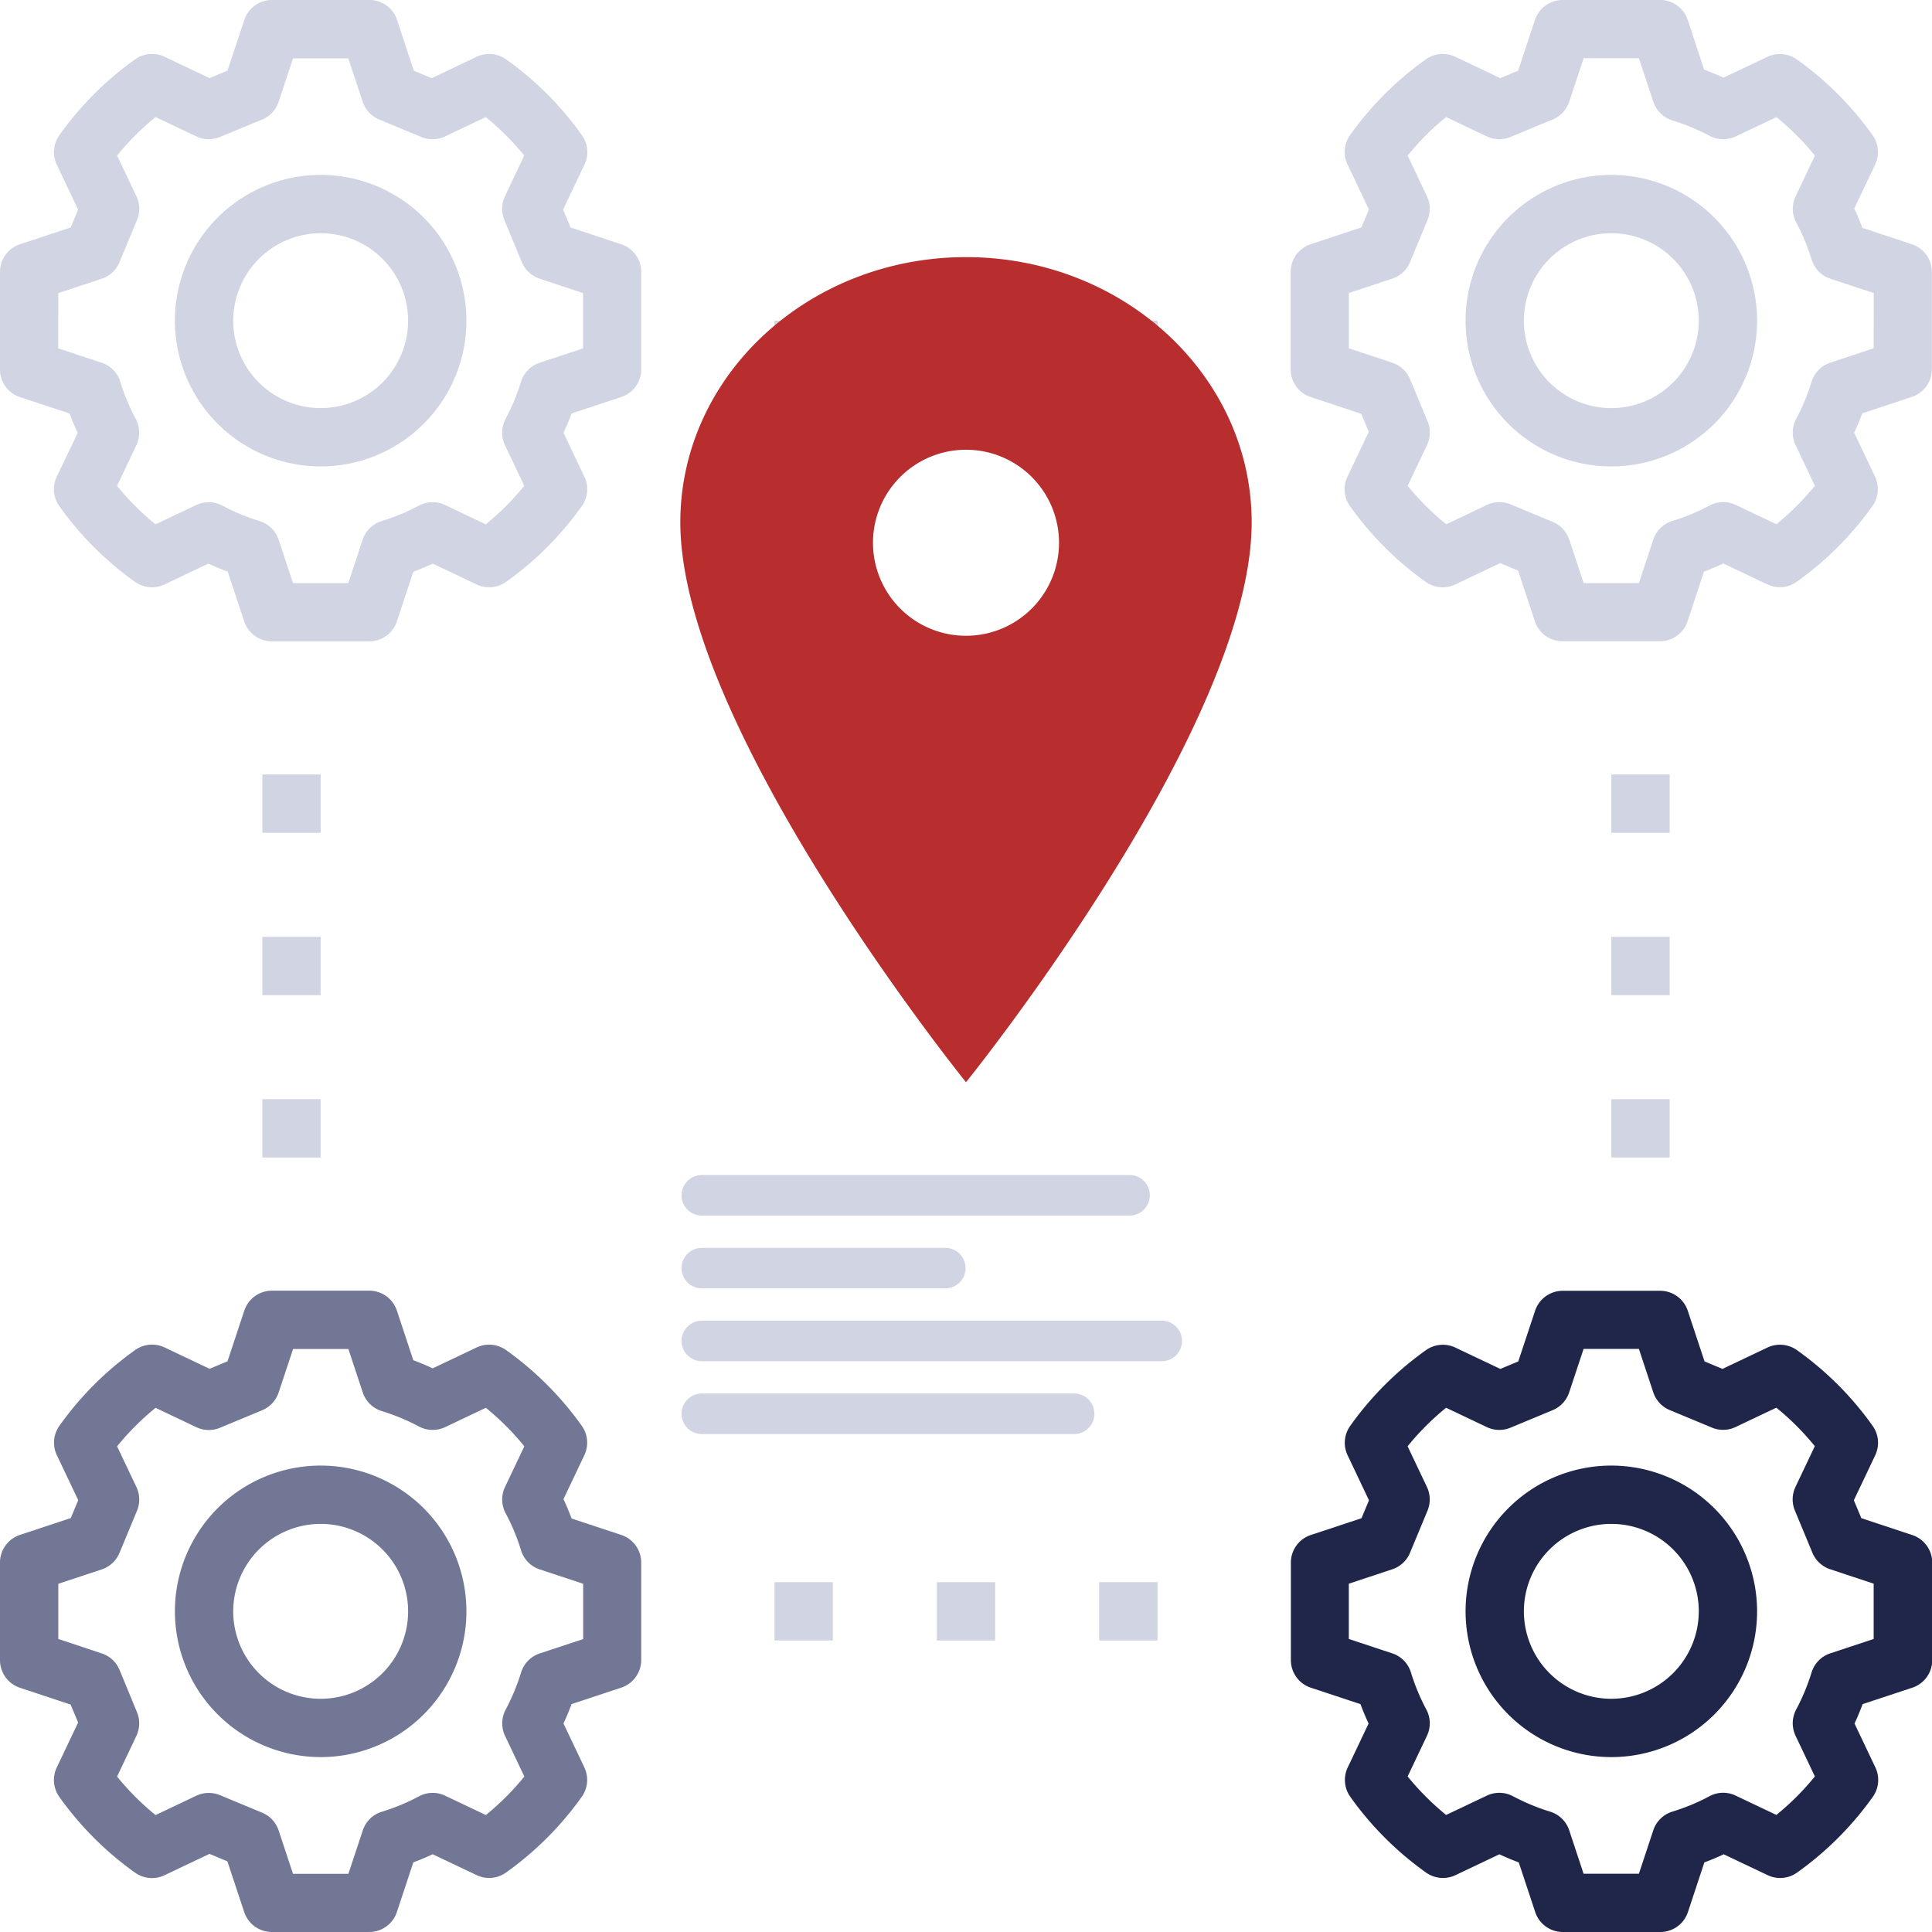 <svg xmlns="http://www.w3.org/2000/svg" width="95.358" height="95.358" viewBox="0 0 95.358 95.358">
  <g id="Group_365" data-name="Group 365" transform="translate(-223.321 -2890.219)">
    <g id="Group_192" data-name="Group 192" transform="translate(-1077.613 1618.65)">
      <g id="process" transform="translate(1300.934 1271.569)">
        <path id="Path_227" data-name="Path 227" d="M359.194,48a7.194,7.194,0,1,0,7.194,7.194A7.2,7.2,0,0,0,359.194,48Zm0,11.51a4.316,4.316,0,1,1,4.316-4.316A4.322,4.322,0,0,1,359.194,59.51Zm0,0" transform="translate(-279.663 -39.367)" fill="#d1d4e2"/>
        <path id="Path_228" data-name="Path 228" d="M334.667,12.057l-2.449-.81q-.179-.484-.4-.957l1.03-2.168a1.437,1.437,0,0,0-.128-1.451,15.871,15.871,0,0,0-3.738-3.738,1.442,1.442,0,0,0-1.451-.128l-2.168,1.03q-.473-.22-.957-.4L323.6.987A1.437,1.437,0,0,0,322.231,0h-4.808a1.437,1.437,0,0,0-1.366.987l-.828,2.5-.885.369-2.221-1.055a1.442,1.442,0,0,0-1.451.128,15.829,15.829,0,0,0-3.74,3.74,1.438,1.438,0,0,0-.126,1.45l1.055,2.221-.369.885-2.5.828A1.435,1.435,0,0,0,304,13.423v4.807a1.438,1.438,0,0,0,.987,1.366l2.5.83.369.885-1.055,2.221a1.437,1.437,0,0,0,.128,1.451,15.87,15.87,0,0,0,3.738,3.738,1.441,1.441,0,0,0,1.451.128l2.221-1.055.885.369.828,2.5a1.435,1.435,0,0,0,1.364.986h4.808a1.437,1.437,0,0,0,1.366-.987l.81-2.449q.484-.179.957-.4l2.168,1.03a1.438,1.438,0,0,0,1.451-.128,15.871,15.871,0,0,0,3.738-3.738,1.437,1.437,0,0,0,.128-1.451l-1.03-2.168c.147-.315.279-.634.4-.957l2.449-.811a1.438,1.438,0,0,0,.987-1.366V13.423a1.437,1.437,0,0,0-.987-1.366Zm-1.891,5.134-2.142.709a1.436,1.436,0,0,0-.924.946,10.4,10.4,0,0,1-.76,1.829,1.445,1.445,0,0,0-.03,1.292l.954,2.009a13.093,13.093,0,0,1-1.9,1.9l-2.009-.954a1.431,1.431,0,0,0-1.292.03,10.226,10.226,0,0,1-1.829.76,1.434,1.434,0,0,0-.946.923l-.71,2.144h-2.729l-.709-2.142a1.442,1.442,0,0,0-.813-.877l-2.085-.866a1.446,1.446,0,0,0-1.168.03l-2.009.954a13.094,13.094,0,0,1-1.9-1.9l.954-2.009a1.446,1.446,0,0,0,.03-1.168l-.866-2.084a1.437,1.437,0,0,0-.876-.813l-2.146-.713V14.462l2.142-.709a1.442,1.442,0,0,0,.877-.813l.866-2.085a1.44,1.44,0,0,0-.03-1.168l-.954-2.009a12.955,12.955,0,0,1,1.9-1.9l2.009.954a1.438,1.438,0,0,0,1.168.03l2.084-.866a1.437,1.437,0,0,0,.813-.876l.713-2.146h2.729L321.9,5.02a1.439,1.439,0,0,0,.946.924,10.4,10.4,0,0,1,1.829.76,1.449,1.449,0,0,0,1.292.03l2.009-.954a13.092,13.092,0,0,1,1.9,1.9l-.953,2.009a1.436,1.436,0,0,0,.03,1.292,10.222,10.222,0,0,1,.76,1.829,1.433,1.433,0,0,0,.924.946l2.142.71Zm0,0" transform="translate(-240.296 0)" fill="#d1d4e2"/>
        <path id="Path_229" data-name="Path 229" d="M55.194,366.388A7.194,7.194,0,1,0,48,359.194,7.2,7.2,0,0,0,55.194,366.388Zm0-11.51a4.316,4.316,0,1,1-4.316,4.316A4.322,4.322,0,0,1,55.194,354.878Zm0,0" transform="translate(-39.367 -279.663)" fill="#717795"/>
        <path id="Path_230" data-name="Path 230" d="M.987,323.6l2.5.83.369.885-1.055,2.221a1.437,1.437,0,0,0,.128,1.451,15.87,15.87,0,0,0,3.738,3.738,1.441,1.441,0,0,0,1.451.128l2.221-1.055.885.369.828,2.5a1.435,1.435,0,0,0,1.364.986h4.808a1.437,1.437,0,0,0,1.366-.987l.81-2.449q.484-.179.957-.4l2.168,1.03a1.434,1.434,0,0,0,1.451-.128,15.87,15.87,0,0,0,3.738-3.738,1.437,1.437,0,0,0,.128-1.451l-1.03-2.168q.22-.473.4-.957l2.449-.811a1.438,1.438,0,0,0,.987-1.366v-4.807a1.437,1.437,0,0,0-.987-1.366l-2.449-.81q-.179-.484-.4-.957l1.03-2.168a1.437,1.437,0,0,0-.128-1.451,15.871,15.871,0,0,0-3.738-3.738,1.438,1.438,0,0,0-1.451-.128l-2.168,1.03q-.473-.22-.957-.4l-.81-2.449A1.437,1.437,0,0,0,18.231,304H13.423a1.437,1.437,0,0,0-1.366.987l-.828,2.5-.885.369-2.221-1.055a1.442,1.442,0,0,0-1.451.128,15.829,15.829,0,0,0-3.74,3.74,1.438,1.438,0,0,0-.126,1.45l1.055,2.221-.369.885-2.5.827A1.437,1.437,0,0,0,0,317.423v4.807A1.438,1.438,0,0,0,.987,323.6Zm1.891-5.133,2.142-.709a1.442,1.442,0,0,0,.877-.813l.866-2.085a1.44,1.44,0,0,0-.03-1.168l-.954-2.009a12.956,12.956,0,0,1,1.9-1.9l2.009.954a1.432,1.432,0,0,0,1.168.03l2.084-.866a1.437,1.437,0,0,0,.813-.876l.713-2.146h2.729l.709,2.142a1.439,1.439,0,0,0,.946.924,10.4,10.4,0,0,1,1.829.76,1.449,1.449,0,0,0,1.292.03l2.009-.954a13.1,13.1,0,0,1,1.9,1.9l-.954,2.009a1.436,1.436,0,0,0,.03,1.292,10.227,10.227,0,0,1,.76,1.829,1.434,1.434,0,0,0,.923.946l2.144.71v2.729l-2.142.709a1.436,1.436,0,0,0-.924.946,10.4,10.4,0,0,1-.76,1.829,1.445,1.445,0,0,0-.03,1.292l.954,2.009a13.1,13.1,0,0,1-1.9,1.9l-2.009-.954a1.427,1.427,0,0,0-1.292.03,10.229,10.229,0,0,1-1.829.76,1.434,1.434,0,0,0-.946.923l-.71,2.144H14.462l-.709-2.142a1.442,1.442,0,0,0-.813-.877l-2.085-.866a1.446,1.446,0,0,0-1.168.03l-2.009.954a13.093,13.093,0,0,1-1.9-1.9l.954-2.009a1.446,1.446,0,0,0,.03-1.168L5.9,322.717a1.437,1.437,0,0,0-.876-.813l-2.146-.713Zm0,0" transform="translate(0 -240.296)" fill="#717795"/>
        <path id="Path_231" data-name="Path 231" d="M359.194,352a7.194,7.194,0,1,0,7.194,7.194A7.2,7.2,0,0,0,359.194,352Zm0,11.51a4.316,4.316,0,1,1,4.316-4.316A4.322,4.322,0,0,1,359.194,363.51Zm0,0" transform="translate(-279.663 -279.663)" fill="#1f2649"/>
        <path id="Path_232" data-name="Path 232" d="M334.666,316.057l-2.5-.828-.369-.885,1.055-2.221a1.437,1.437,0,0,0-.128-1.451,15.83,15.83,0,0,0-3.74-3.74,1.445,1.445,0,0,0-1.45-.126l-2.221,1.055-.885-.369-.828-2.5a1.435,1.435,0,0,0-1.364-.986h-4.807a1.438,1.438,0,0,0-1.366.987l-.83,2.5-.885.369-2.221-1.054a1.442,1.442,0,0,0-1.451.128,15.87,15.87,0,0,0-3.738,3.738,1.437,1.437,0,0,0-.128,1.451l1.055,2.221-.369.885-2.5.828a1.435,1.435,0,0,0-.986,1.364v4.808a1.437,1.437,0,0,0,.987,1.366l2.449.81q.179.484.4.957l-1.03,2.168a1.437,1.437,0,0,0,.128,1.451,15.87,15.87,0,0,0,3.738,3.738,1.442,1.442,0,0,0,1.451.128l2.168-1.03q.473.22.957.4l.811,2.449a1.438,1.438,0,0,0,1.366.987h4.807a1.437,1.437,0,0,0,1.366-.987l.81-2.449q.484-.179.957-.4l2.168,1.03a1.435,1.435,0,0,0,1.451-.128,15.868,15.868,0,0,0,3.738-3.738,1.437,1.437,0,0,0,.128-1.451l-1.03-2.168q.22-.473.4-.957l2.449-.81a1.437,1.437,0,0,0,.987-1.366v-4.808A1.437,1.437,0,0,0,334.666,316.057Zm-1.891,5.134-2.142.709a1.439,1.439,0,0,0-.924.946,10.4,10.4,0,0,1-.76,1.829,1.444,1.444,0,0,0-.03,1.292l.954,2.009a13.1,13.1,0,0,1-1.9,1.9l-2.009-.954a1.427,1.427,0,0,0-1.292.03,10.227,10.227,0,0,1-1.829.76,1.434,1.434,0,0,0-.946.923l-.71,2.144h-2.729l-.709-2.142a1.436,1.436,0,0,0-.946-.924,10.4,10.4,0,0,1-1.829-.76,1.436,1.436,0,0,0-1.292-.03l-2.009.954a13.1,13.1,0,0,1-1.9-1.9l.954-2.009a1.436,1.436,0,0,0-.03-1.292,10.226,10.226,0,0,1-.76-1.829,1.434,1.434,0,0,0-.923-.946l-2.144-.71v-2.729l2.142-.709a1.442,1.442,0,0,0,.877-.813l.866-2.084a1.44,1.44,0,0,0-.03-1.168l-.954-2.009a13.094,13.094,0,0,1,1.9-1.9l2.009.954a1.432,1.432,0,0,0,1.168.03l2.084-.866a1.435,1.435,0,0,0,.813-.876l.713-2.147h2.729l.709,2.142a1.442,1.442,0,0,0,.813.877l2.084.866a1.429,1.429,0,0,0,1.168-.03l2.009-.954a12.957,12.957,0,0,1,1.9,1.9l-.954,2.009a1.443,1.443,0,0,0-.03,1.168l.866,2.084a1.435,1.435,0,0,0,.876.813l2.147.713Zm0,0" transform="translate(-240.296 -240.296)" fill="#1f2649"/>
        <path id="Path_233" data-name="Path 233" d="M55.194,62.388A7.194,7.194,0,1,0,48,55.194,7.2,7.2,0,0,0,55.194,62.388Zm0-11.51a4.316,4.316,0,1,1-4.316,4.316A4.322,4.322,0,0,1,55.194,50.878Zm0,0" transform="translate(-39.367 -39.367)" fill="#d1d4e2"/>
        <path id="Path_234" data-name="Path 234" d="M.987,19.6l2.449.81q.179.484.4.957L2.8,23.531a1.437,1.437,0,0,0,.128,1.451,15.87,15.87,0,0,0,3.738,3.738,1.442,1.442,0,0,0,1.451.128l2.168-1.03q.473.22.957.4l.811,2.449a1.438,1.438,0,0,0,1.366.987h4.807a1.437,1.437,0,0,0,1.366-.987l.81-2.449q.484-.179.957-.4l2.168,1.03a1.438,1.438,0,0,0,1.451-.128,15.87,15.87,0,0,0,3.738-3.738,1.437,1.437,0,0,0,.128-1.451l-1.03-2.168q.22-.473.4-.957l2.449-.81a1.437,1.437,0,0,0,.987-1.366V13.423a1.437,1.437,0,0,0-.987-1.366l-2.5-.828-.369-.885,1.055-2.221a1.437,1.437,0,0,0-.128-1.451,15.83,15.83,0,0,0-3.74-3.74A1.441,1.441,0,0,0,23.53,2.8L21.309,3.859l-.885-.369L19.6.987A1.437,1.437,0,0,0,18.231,0H13.424a1.438,1.438,0,0,0-1.366.987l-.83,2.5-.887.369L8.122,2.8a1.442,1.442,0,0,0-1.451.128A15.87,15.87,0,0,0,2.932,6.671,1.437,1.437,0,0,0,2.8,8.122l1.055,2.221-.367.885-2.5.828A1.437,1.437,0,0,0,0,13.423v4.808A1.437,1.437,0,0,0,.987,19.6Zm1.891-5.134,2.142-.709a1.442,1.442,0,0,0,.877-.813l.866-2.085a1.444,1.444,0,0,0-.029-1.17L5.78,7.677a13.024,13.024,0,0,1,1.9-1.9l2.009.954a1.438,1.438,0,0,0,1.17.029L12.939,5.9a1.434,1.434,0,0,0,.813-.877l.71-2.142h2.729L17.9,5.02a1.442,1.442,0,0,0,.813.877l2.085.866a1.434,1.434,0,0,0,1.168-.03l2.009-.954a12.955,12.955,0,0,1,1.9,1.9l-.953,2.01a1.446,1.446,0,0,0-.03,1.168l.866,2.084a1.437,1.437,0,0,0,.876.813l2.144.712v2.729l-2.142.709a1.439,1.439,0,0,0-.924.946,10.4,10.4,0,0,1-.76,1.829,1.445,1.445,0,0,0-.03,1.292l.954,2.009a13.1,13.1,0,0,1-1.9,1.9l-2.009-.954a1.431,1.431,0,0,0-1.292.03,10.225,10.225,0,0,1-1.829.76,1.434,1.434,0,0,0-.946.923l-.71,2.144H14.462l-.709-2.142a1.436,1.436,0,0,0-.946-.924,10.4,10.4,0,0,1-1.829-.76,1.44,1.44,0,0,0-1.292-.03l-2.009.954a13.094,13.094,0,0,1-1.9-1.9l.954-2.009a1.436,1.436,0,0,0-.03-1.292,10.225,10.225,0,0,1-.76-1.829,1.434,1.434,0,0,0-.923-.946l-2.144-.71Zm0,0" transform="translate(0 0)" fill="#d1d4e2"/>
        <path id="Path_235" data-name="Path 235" d="M200,88h2.878v2.878H200Zm0,0" transform="translate(-161.773 -72.173)" fill="#d1d4e2"/>
        <path id="Path_236" data-name="Path 236" d="M232,88h2.878v2.878H232Zm0,0" transform="translate(-185.76 -72.173)" fill="#d1d4e2"/>
        <path id="Path_237" data-name="Path 237" d="M264,88h2.878v2.878H264Zm0,0" transform="translate(-209.747 -72.173)" fill="#d1d4e2"/>
        <path id="Path_238" data-name="Path 238" d="M200,384h2.878v2.878H200Zm0,0" transform="translate(-161.773 -305.908)" fill="#d1d4e2"/>
        <path id="Path_239" data-name="Path 239" d="M232,384h2.878v2.878H232Zm0,0" transform="translate(-185.76 -305.908)" fill="#d1d4e2"/>
        <path id="Path_240" data-name="Path 240" d="M264,384h2.878v2.878H264Zm0,0" transform="translate(-209.747 -305.908)" fill="#d1d4e2"/>
        <path id="Path_241" data-name="Path 241" d="M392,200h2.878v2.878H392Zm0,0" transform="translate(-312.469 -161.773)" fill="#d1d4e2"/>
        <path id="Path_242" data-name="Path 242" d="M392,232h2.878v2.878H392Zm0,0" transform="translate(-312.469 -185.76)" fill="#d1d4e2"/>
        <path id="Path_243" data-name="Path 243" d="M392,264h2.878v2.878H392Zm0,0" transform="translate(-312.469 -209.747)" fill="#d1d4e2"/>
        <path id="Path_244" data-name="Path 244" d="M72,200h2.878v2.878H72Zm0,0" transform="translate(-59.051 -161.773)" fill="#d1d4e2"/>
        <path id="Path_245" data-name="Path 245" d="M72,232h2.878v2.878H72Zm0,0" transform="translate(-59.051 -185.76)" fill="#d1d4e2"/>
        <path id="Path_246" data-name="Path 246" d="M72,264h2.878v2.878H72Zm0,0" transform="translate(-59.051 -209.747)" fill="#d1d4e2"/>
      </g>
      <line id="Line_17" data-name="Line 17" x2="21.115" transform="translate(1335.572 1330.565)" fill="none" stroke="#d1d4e2" stroke-linecap="round" stroke-linejoin="round" stroke-width="2"/>
      <line id="Line_20" data-name="Line 20" x2="18.379" transform="translate(1335.572 1341.349)" fill="none" stroke="#d1d4e2" stroke-linecap="round" stroke-linejoin="round" stroke-width="2"/>
      <line id="Line_22" data-name="Line 22" x2="12.021" transform="translate(1335.572 1334.159)" fill="none" stroke="#d1d4e2" stroke-linecap="round" stroke-linejoin="round" stroke-width="2"/>
      <line id="Line_21" data-name="Line 21" x2="22.703" transform="translate(1335.572 1337.754)" fill="none" stroke="#d1d4e2" stroke-linecap="round" stroke-linejoin="round" stroke-width="2"/>
    </g>
    <path id="Icon_ionic-ios-pin" data-name="Icon ionic-ios-pin" d="M21.972,3.375c-7.783,0-14.1,5.864-14.1,13.089,0,10.181,14.1,27.636,14.1,27.636s14.1-17.455,14.1-27.636C36.069,9.239,29.755,3.375,21.972,3.375Zm0,18.689a4.591,4.591,0,1,1,4.591-4.591A4.592,4.592,0,0,1,21.972,22.064Z" transform="translate(249.028 2899.535)" fill="#b82e2f"/>
  </g>
</svg>

